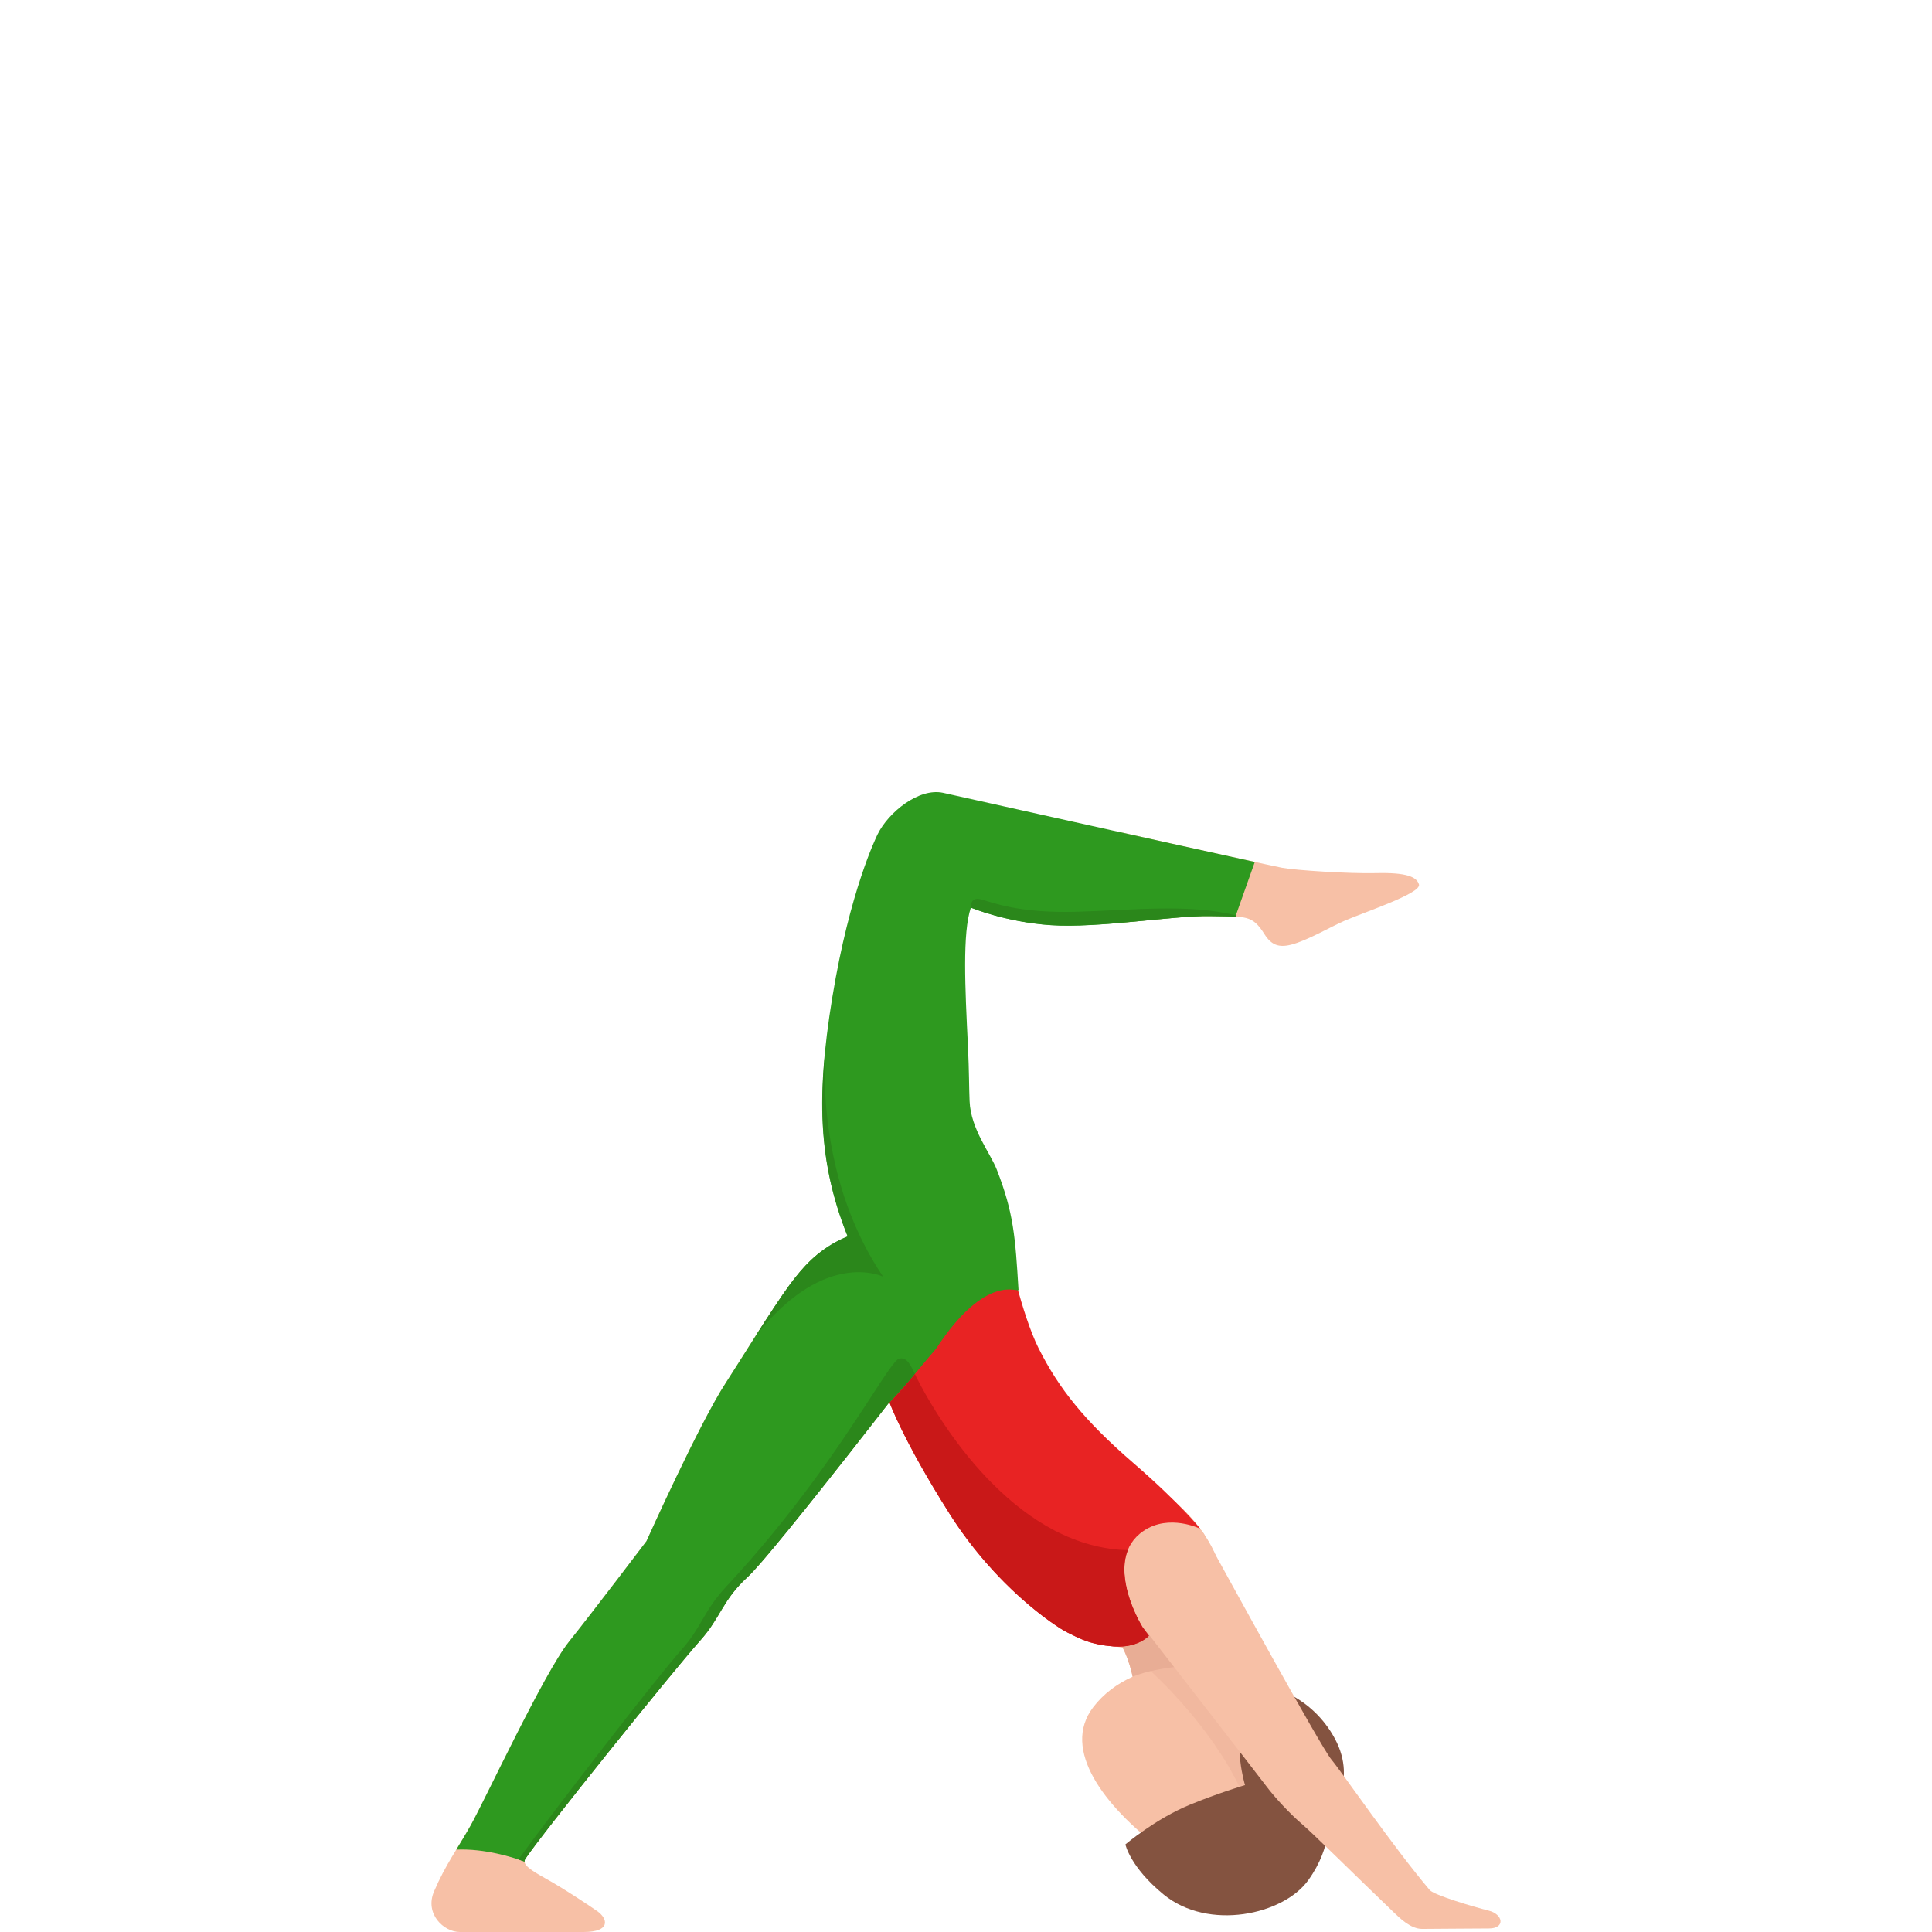 <svg width="300" height="300" viewBox="0 0 300 300" fill="none" xmlns="http://www.w3.org/2000/svg">
<path d="M81.545 288.681C83.921 285.044 104.423 259.547 108.725 254.735C111.929 251.158 112.138 248.488 116.111 244.851C120.084 241.214 144.578 209.36 144.578 209.36C147.413 205.514 143.74 196.278 137.382 193.797C131.024 191.316 127.151 193.378 122.659 199.446C119.924 203.143 114.584 211.851 112.717 214.701C108.625 220.948 100.38 239.311 100.38 239.311C100.38 239.311 92.186 250.131 88.343 254.934C84.5 259.736 75.307 279.505 73.081 283.46C71.055 287.057 69.158 289.588 67.401 293.693C65.904 297.18 68.899 300 71.394 300C74.888 300 86.366 300 90.628 300C94.89 300 94.391 297.908 92.724 296.752C91.626 295.985 87.574 293.264 84.629 291.64C82.533 290.475 81.006 289.498 81.545 288.681Z" fill="#F7C0A6"/>
<path d="M172.387 253.28C174.962 255.392 175.871 260.364 175.871 260.364C173.465 261.441 171.349 263.005 169.752 265.097C164.721 271.683 171.569 280.481 179.963 286.878C188.357 293.274 197.231 290.206 201.363 284.785C205.496 279.365 207.242 269.262 198.838 262.865C195.265 260.155 189.725 259.199 187.938 257.485C186.671 256.269 185.513 252.543 186.002 249.285L172.387 253.28Z" fill="#F7C0A6"/>
<path d="M189.624 246.116C190.014 241.712 186.251 236.591 182.987 233.672C179.723 230.752 173.195 226.099 164.9 216.494C160.249 211.104 157.963 204.269 155.268 199.994C151.944 194.723 144.228 191.097 141.154 191.545C138.01 191.993 137.411 216.215 137.411 216.215C150.247 243.346 160.349 249.484 165.21 253.021C168.204 255.203 176.109 256.219 179.423 256.488L189.624 246.116Z" fill="#F7C0A6"/>
<path opacity="0.4" d="M201.363 284.775C202.461 283.341 203.379 281.577 203.998 279.644L185.542 255.373C185.542 255.373 179.383 255.542 178.725 259.527C178.725 259.527 186.879 266.831 191.701 275.967C194.855 281.946 196.801 285.991 197.769 288.083C199.177 287.167 200.404 286.041 201.363 284.775Z" fill="#E8AD95"/>
<path d="M206.224 282.065C206.224 282.065 207.012 286.579 203.149 291.959C199.286 297.34 187.658 299.87 180.701 294.191C175.471 289.917 174.752 286.399 174.752 286.399C174.752 286.399 179.423 282.444 184.683 280.272C189.185 278.418 193.327 277.193 193.327 277.193C193.327 277.193 191.401 270.916 193.308 266.612C195.134 262.487 197.041 261.839 197.041 261.839C197.041 261.839 203.648 263.194 207.302 270.019C210.945 276.854 206.224 282.065 206.224 282.065Z" fill="#845340"/>
<path d="M189.555 258.501C188.886 258.182 188.327 257.843 187.948 257.475C186.68 256.259 185.522 252.533 186.011 249.275L172.396 253.28C174.942 255.382 175.86 260.275 175.87 260.354C180.292 258.571 186.949 258.471 189.555 258.501Z" fill="#E8AD95"/>
<path d="M187.01 238.275C190.593 244.771 205.076 271.245 206.753 273.237C208.37 275.17 216.266 286.708 222.005 293.484C222.684 294.281 228.812 296.094 231.128 296.672C233.444 297.24 233.773 299.452 231.198 299.452C228.623 299.452 222.604 299.521 220.817 299.521C219.031 299.521 217.344 297.828 216.445 296.971C210.726 291.491 203.739 284.566 202.262 283.321C200.305 281.667 197.84 278.976 196.682 277.422C195.524 275.868 177.028 252.054 177.028 252.054C174.184 248.199 176.09 242.629 179.005 241.134C181.929 239.64 185.383 235.325 187.01 238.275Z" fill="#F7C0A6"/>
<path d="M156.267 208.583C156.406 218.467 148.032 217.799 138.13 217.799C128.229 217.799 120.413 218.467 120.413 208.583C120.413 198.699 128.438 190.688 138.34 190.688C152.014 190.688 156.147 199.616 156.267 208.583Z" fill="#2E991F"/>
<path d="M137.382 193.797C131.024 191.316 127.151 193.378 122.659 199.446C119.925 203.143 114.584 211.851 112.718 214.701C108.625 220.948 100.381 239.311 100.381 239.311C100.381 239.311 92.186 250.131 88.343 254.934C84.5 259.736 75.307 279.505 73.081 283.46C72.323 284.815 71.574 286.011 70.856 287.207C75.317 287.017 79.709 288.422 81.456 289.07C81.446 288.94 81.466 288.811 81.546 288.681C83.921 285.044 104.423 259.547 108.725 254.735C111.929 251.158 112.139 248.488 116.112 244.851C120.084 241.214 144.579 209.36 144.579 209.36C147.423 205.514 143.75 196.278 137.382 193.797Z" fill="#2E991F"/>
<path d="M138.13 217.799C138.13 217.799 143.45 212.319 147.033 206.511C151.755 198.838 156.436 193.847 156.436 193.847C156.436 193.847 158.682 204.179 161.257 209.33C164.421 215.637 168.414 220.619 175.9 227.095C183.386 233.572 186.38 237.388 186.38 237.388C186.38 237.388 181.559 235.007 177.567 237.717C170.949 242.211 177.397 252.662 177.397 252.662L178.395 253.987C178.395 253.987 176.688 255.96 172.885 255.652C169.372 255.363 167.795 254.516 165.749 253.489C163.712 252.473 154.599 246.345 147.453 235.056C140.296 223.778 138.13 217.799 138.13 217.799Z" fill="#E82323"/>
<path d="M187.868 142.255C193.498 142.354 194.426 142.005 196.362 145.084C197.41 146.748 198.588 147.167 200.455 146.698C202.98 146.071 206.633 143.899 208.859 142.942C212.073 141.567 220.727 138.688 220.338 137.343C219.989 136.157 218.411 135.459 213.63 135.579C209.518 135.679 201.283 135.15 199.087 134.752C198.029 134.563 185.802 131.853 173.405 129.103C172.666 133.716 172.736 138.498 173.325 143.36C178.855 142.902 184.474 142.185 187.868 142.255Z" fill="#F7C0A6"/>
<path d="M145.367 209.41C153.163 197.493 158.183 200.781 158.153 200.303C157.654 192.083 157.405 188.347 154.78 181.621C153.762 179.001 150.737 175.334 150.558 170.98C150.458 168.648 150.498 166.486 150.298 162.381C149.859 153.404 149.43 144.845 150.757 140.939C150.757 140.939 156.107 143.181 163.144 143.659C170.511 144.167 182.239 142.155 187.858 142.255C189.575 142.284 190.823 142.284 191.831 142.344L194.845 133.845C182.269 131.095 146.415 123.104 146.415 123.104C142.662 122.317 137.951 126.133 136.264 129.571C136.054 129.999 131.952 138.369 129.247 154.829C126.582 171.069 127.031 181.83 132.631 194.395C134.497 198.559 139.578 210.157 142.033 213.326L145.367 209.41Z" fill="#2E991F"/>
<path d="M177.418 252.682C177.418 252.682 177.408 252.672 177.398 252.652C177.388 252.643 177.378 252.623 177.368 252.613C177.358 252.603 177.358 252.593 177.348 252.573C177.338 252.553 177.318 252.523 177.308 252.493C177.298 252.473 177.288 252.453 177.278 252.433C177.258 252.393 177.238 252.353 177.208 252.314C177.198 252.294 177.188 252.274 177.178 252.254C177.148 252.204 177.118 252.144 177.088 252.094C177.088 252.085 177.078 252.084 177.078 252.075C177.068 252.065 177.069 252.045 177.059 252.035C177.029 251.975 176.989 251.905 176.949 251.835C176.939 251.815 176.919 251.786 176.909 251.766C176.869 251.696 176.829 251.616 176.789 251.536C176.779 251.507 176.759 251.487 176.749 251.457C176.709 251.367 176.659 251.278 176.619 251.188C176.609 251.168 176.599 251.138 176.579 251.118C176.529 251.018 176.48 250.919 176.44 250.809C176.43 250.789 176.42 250.759 176.4 250.739C176.35 250.63 176.3 250.51 176.24 250.391C176.23 250.371 176.22 250.351 176.22 250.341C176.16 250.211 176.11 250.082 176.05 249.952C176.04 249.942 176.04 249.922 176.03 249.912C175.991 249.803 175.941 249.693 175.891 249.584C175.881 249.554 175.861 249.524 175.851 249.484C175.851 249.484 175.841 249.474 175.841 249.464C175.422 248.418 175.032 247.182 174.803 245.897C174.623 244.881 174.533 243.825 174.633 242.798V242.778C174.653 242.599 174.673 242.41 174.703 242.23C174.703 242.22 174.703 242.201 174.713 242.191C174.743 242.011 174.783 241.842 174.823 241.663C174.823 241.643 174.833 241.623 174.833 241.613C174.873 241.443 174.922 241.274 174.982 241.104C174.992 241.085 175.002 241.065 175.002 241.045C175.042 240.925 175.092 240.816 175.142 240.696H175.132C174.703 240.686 174.274 240.676 173.854 240.646C157.195 239.341 146.096 220.978 142.952 215.109C142.403 214.093 142.113 213.465 142.063 213.355C141.884 213.575 141.704 213.784 141.534 213.993C139.708 216.175 138.29 217.65 138.161 217.78C138.151 217.79 138.141 217.799 138.141 217.799C138.141 217.799 140.307 223.778 147.453 235.066C152.364 242.818 158.184 248.119 162.016 251.018C162.096 251.078 162.176 251.138 162.256 251.198C162.466 251.357 162.665 251.507 162.865 251.646C162.965 251.726 163.074 251.796 163.174 251.865C163.404 252.035 163.633 252.184 163.843 252.324C163.933 252.383 164.013 252.433 164.093 252.493C164.252 252.603 164.402 252.702 164.542 252.792C164.602 252.832 164.671 252.872 164.731 252.912C164.911 253.021 165.081 253.121 165.23 253.21C165.28 253.24 165.32 253.26 165.36 253.29C165.51 253.37 165.65 253.449 165.759 253.499C167.796 254.516 169.373 255.373 172.886 255.662C173.006 255.672 173.116 255.662 173.236 255.672C176.789 255.831 178.406 254.007 178.406 254.007L177.418 252.682Z" fill="#C91818"/>
<path d="M121.273 203.133C126.603 198.171 131.214 197.384 134.069 197.563C136.005 197.683 137.143 198.251 137.143 198.251C135.945 196.497 134.907 194.694 133.999 192.88C133.759 192.402 133.52 191.914 133.3 191.425C128.17 180.336 127.88 169.047 128.08 163.846C127.072 174.457 127.99 182.867 131.643 191.993C129.527 192.85 127.611 194.096 125.984 195.65L125.974 195.66C125.814 195.809 125.655 195.969 125.495 196.128C124.567 197.055 123.628 198.151 122.67 199.446C121.283 201.319 119.226 204.478 117.29 207.517C118.648 205.783 119.975 204.338 121.273 203.133Z" fill="#2B871B"/>
<path d="M167.167 141.577C158.183 141.826 154.211 140.162 152.374 139.664C150.547 139.166 150.767 140.929 150.767 140.929C150.767 140.929 156.117 143.171 163.154 143.649C170.52 144.157 182.249 142.145 187.868 142.245C189.585 142.274 190.833 142.275 191.841 142.334L191.911 142.145C184.584 140.292 176 141.328 167.167 141.577Z" fill="#2B871B"/>
<path d="M140.676 211.173C140.376 210.964 140.027 210.864 139.637 210.954C138.989 211.104 137.362 213.674 134.667 217.809C130.325 224.475 123.188 235.176 112.807 246.325C109.144 250.261 109.024 252.593 105.82 256.17C101.887 260.554 85.178 282.235 80.497 288.741C80.866 288.86 81.196 288.98 81.455 289.069C81.445 288.94 81.465 288.811 81.545 288.681C83.921 285.044 104.423 259.547 108.725 254.735C111.929 251.158 112.138 248.487 116.111 244.851C118.756 242.43 130.494 227.504 138.05 217.799C138.05 217.799 140.915 214.77 141.953 213.435C141.983 213.395 142.013 213.356 142.043 213.316C141.783 212.728 141.225 211.552 140.676 211.173Z" fill="#2B871B"/>
</svg>
